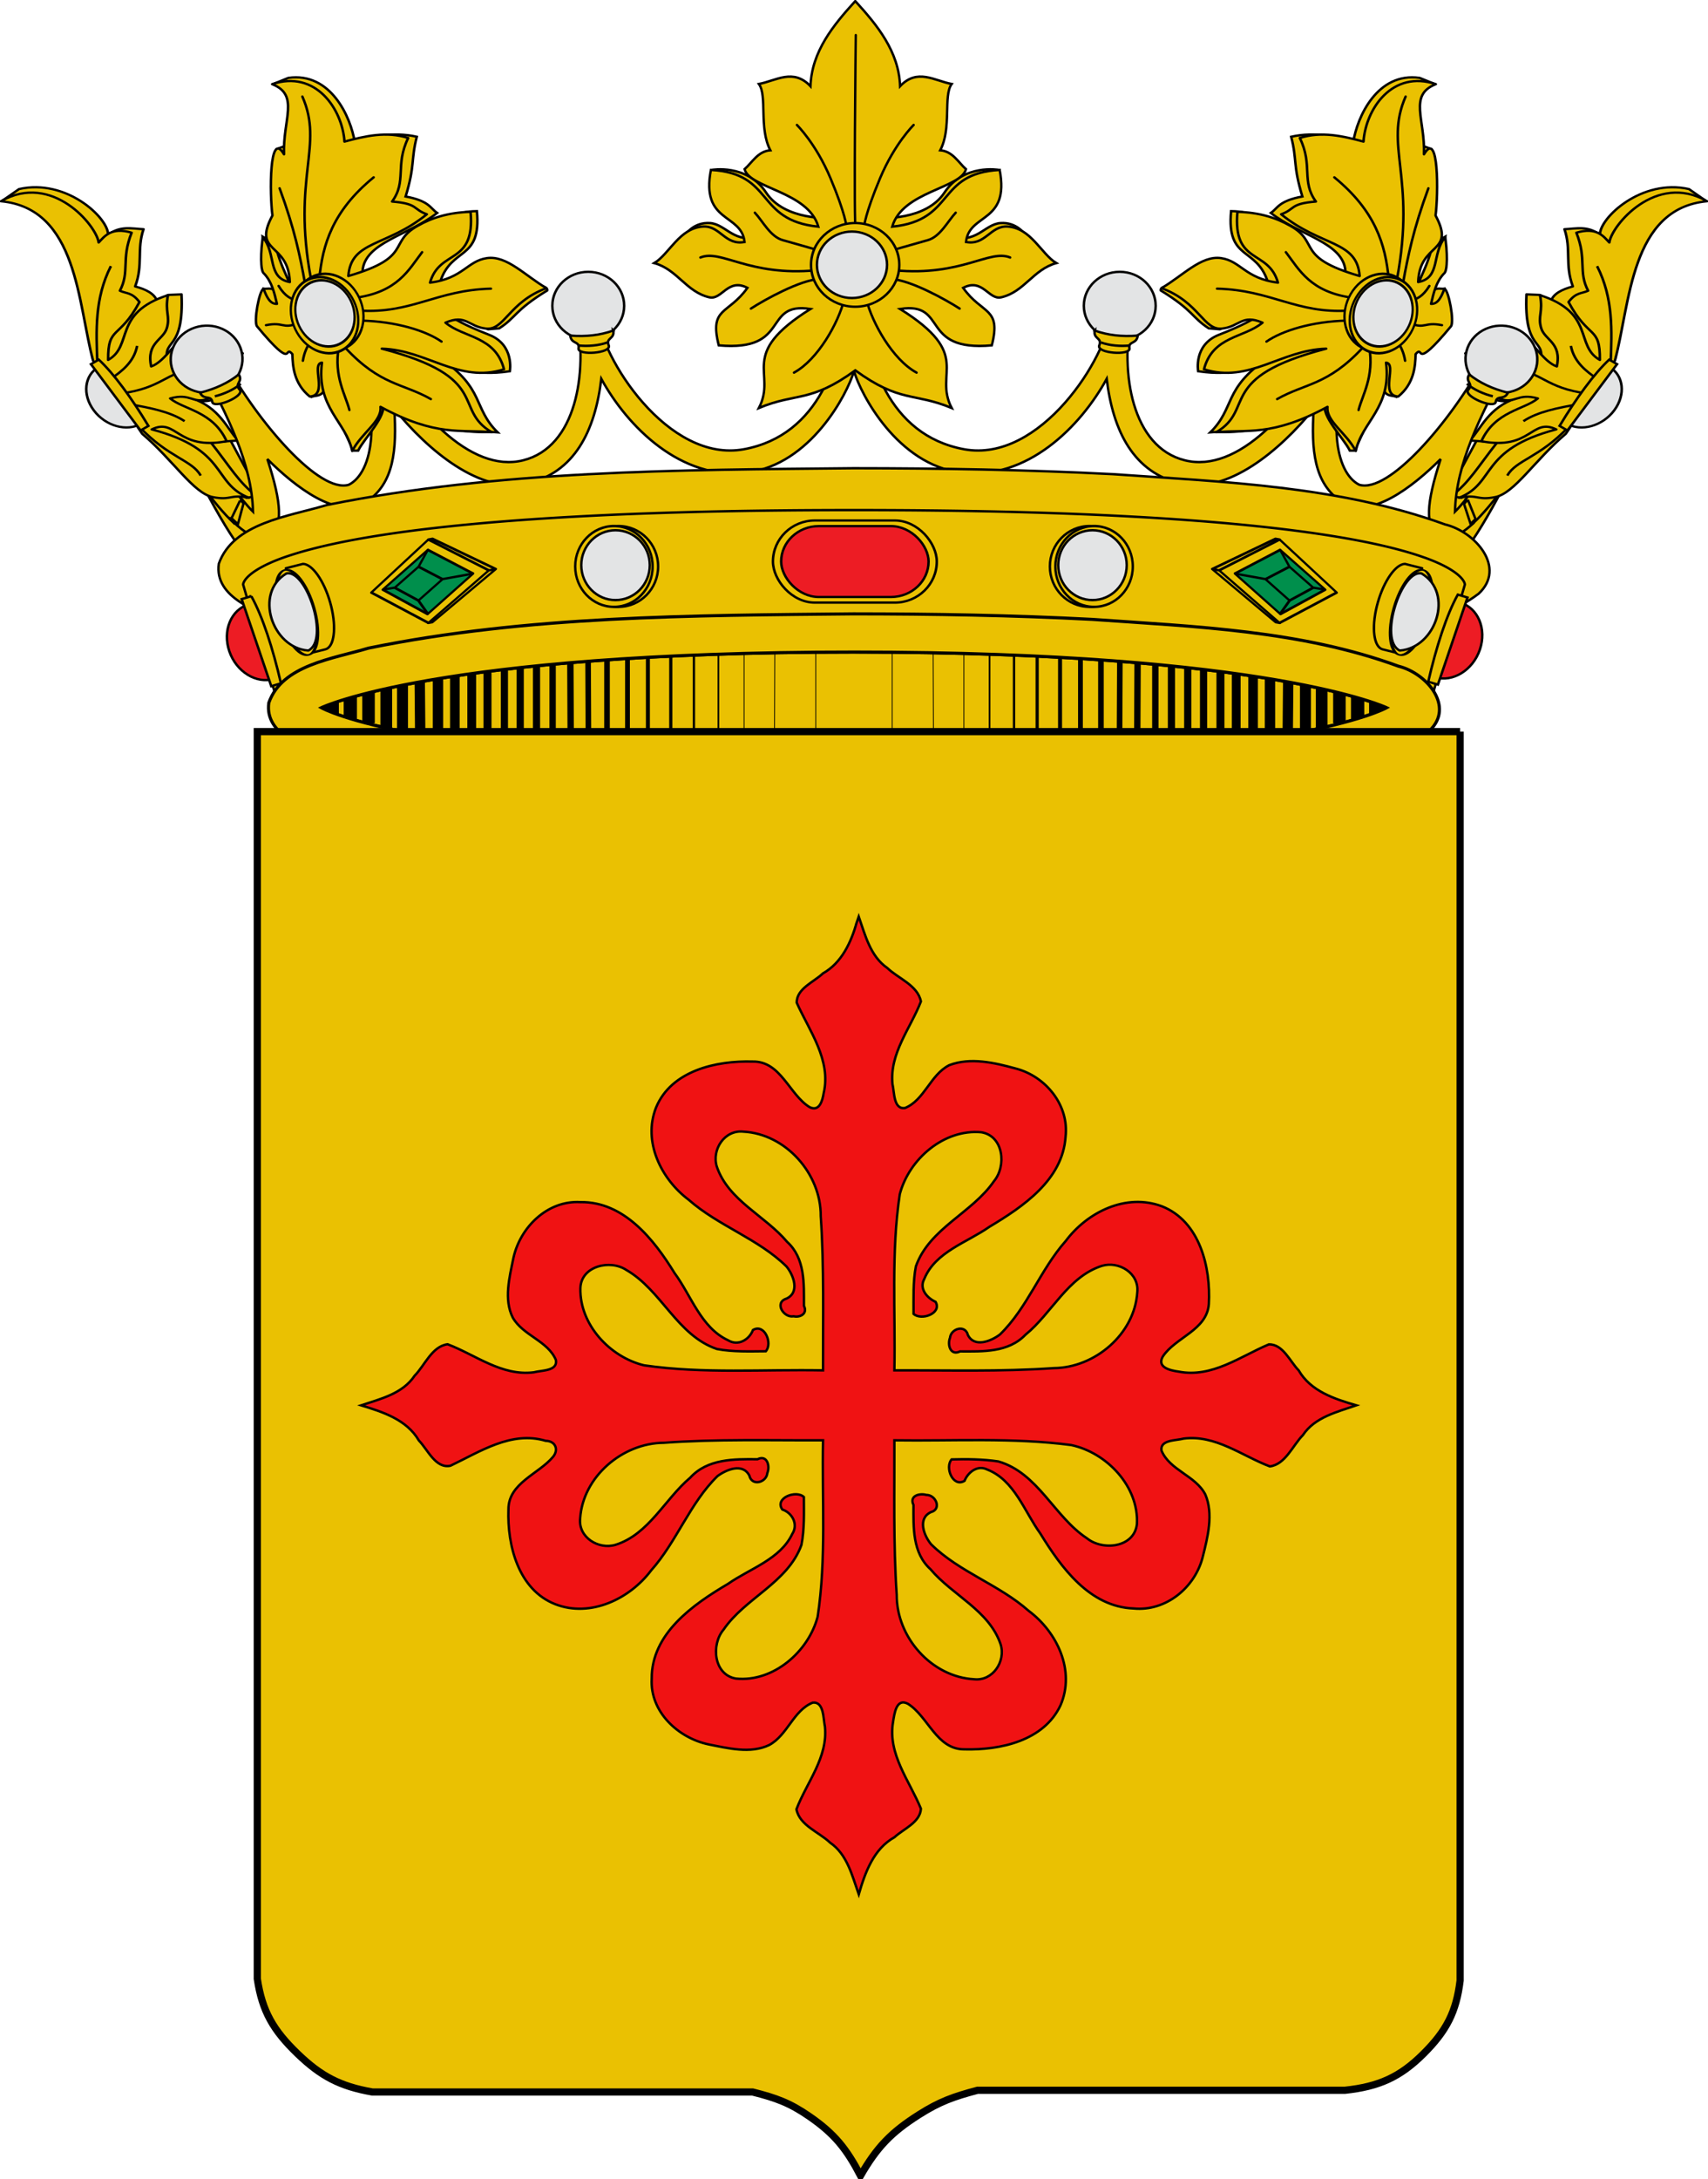 <svg xmlns="http://www.w3.org/2000/svg" width="709.999" height="905.491" version="1.0"><defs><linearGradient id="a"><stop style="stop-color:#5d070b;stop-opacity:1" offset="0"/><stop offset=".5" style="stop-color:#ed1c24;stop-opacity:1"/><stop style="stop-color:#5d070a;stop-opacity:1" offset="1"/></linearGradient></defs><g style="display:inline"><g style="display:inline"><g style="stroke:#000;stroke-width:2.033;stroke-opacity:1"><g style="stroke:#000;stroke-width:2.033;stroke-opacity:1"><path d="M2417.103 230.144c20.676 40.491 45.406 92.369 64.518 86.024 4.122-1.736 5.463-11.816-.705-44.423l-37.37-73.684c-5.172-8.376-19.862-2.033-20.802 6.699l-5.64 25.384z" style="fill:#eac102;fill-rule:evenodd;stroke:#000;stroke-width:2.033;stroke-linecap:butt;stroke-linejoin:miter;stroke-opacity:1" transform="matrix(.507 0 0 .477 -1144.342 86.166)"/><path style="fill:#eac102;fill-rule:evenodd;stroke:#000;stroke-width:2.033;stroke-linecap:butt;stroke-linejoin:miter;stroke-opacity:1" d="m2448.75 274.906 6.813-19.969c-13.815-17.774-35.164-50.18-58.032-90.468-4.728-8.337-20.926-3.418-17.062 5.844 30.869 58.46 52.805 89.216 68.281 104.593z" transform="matrix(.507 0 0 .477 -1144.342 86.166)"/></g><g style="stroke:#000;stroke-width:2.033;stroke-opacity:1"><path style="fill:#eac102;fill-rule:evenodd;stroke:#000;stroke-width:2.033;stroke-linecap:butt;stroke-linejoin:miter;stroke-opacity:1" d="M3496.761 230.144c-20.675 40.491-45.405 92.369-64.518 86.024-4.122-1.736-5.463-11.816.706-44.423l37.37-73.684c5.171-8.376 19.861-2.033 20.801 6.699l5.641 25.384z" transform="matrix(.507 0 0 .477 -1144.342 86.166)"/><path style="fill:#eac102;fill-rule:evenodd;stroke:#000;stroke-width:2.033;stroke-linecap:butt;stroke-linejoin:miter;stroke-opacity:1" d="m3458.094 255.188 6.812 19.968c15.488-15.3 37.482-46.1 68.5-104.844 3.864-9.26-12.335-14.18-17.062-5.843-22.975 40.476-44.443 73-58.25 90.719z" transform="matrix(.507 0 0 .477 -1144.342 86.166)"/></g></g><g style="stroke:#000;stroke-width:.798;stroke-opacity:1"><g style="stroke:#000;stroke-width:2.101;stroke-opacity:1"><path style="fill:#eac102;fill-rule:evenodd;stroke:#000;stroke-width:2.101;stroke-linecap:round;stroke-linejoin:round;stroke-miterlimit:4;stroke-opacity:1;stroke-dasharray:none" d="m2259.22-21.284 13.513-10.7c38.725-10.031 73.254 26.828 73.025 42.667 9.68-8.806 19.36-5.788 29.039-5.28-5.725 18.92-.138 33.015-6.864 53.325 8.969 2.784 15.989 6.738 17.95 13.727l8.976-5.808 11.088-.528c2.121 52.754-15.08 41.16-11.616 60.717l18.48-22.703 20.062 2.112c9.82 1.864 12.627 13.462 23.23 14.783-7.483 10.116-12.038 27.91-19.006 40.126-8.556 6.212-16.076 5.173-23.23 1.583 23.333 8.588 29.448 28.738 38.54 39.598-9.559.528-18.141 1.584-22.174 2.112 14.738 21.028 23.153 37.859 37.486 49.629l-8.448 1.584-43.821-21.647-36.958-38.014-45.405-70.22-1.584-110.872c-23.15-11.794-19.606-39.16-72.283-36.19z" transform="matrix(.507 0 0 .446 -1144.357 92.822)"/><path style="fill:#eac102;fill-rule:evenodd;stroke:#000;stroke-width:2.101;stroke-linecap:butt;stroke-linejoin:round;stroke-opacity:1" d="M2257.836-20.617c63.056 6.588 63.012 95.73 75.586 148.407l40.318 68.267c25.497 24.638 41.98 55.29 57.75 58.903 15.277 3.5 14.219-3.019 29.759.658-30.425-13.526-16.494-44.747-79.72-63.685 20.445-11.326 20.444 19.878 61.393 10.996-11.231-28.088-35.37-29.443-46.274-39.86 16.707-5.397 18.54 5.342 30.697.458 13.499-5.423 10.385-26.335 21.075-40.318-13.993-6.174-25.367-24.565-42.609-15.578-5.991 4.969-14.814 21.736-24.74 25.657-4.177-22.38 9.867-24.388 12.828-35.736 2.934-11.245-1.755-14.662.916-30.697-45.422 16.762-28.28 47.084-49.031 60.368-.213-32.214 8.898-18.514 25.665-53.954-6.33-9.421-10.793-7.643-16.036-10.538 8.33-18.001.796-28.962 9.622-54.063-16.68-5.572-22.356 3.466-27.032 9.163-1.695-15.592-38.161-65.956-80.167-38.448z" transform="matrix(.507 0 0 .446 -1144.357 92.822)"/><path style="fill:none;stroke:#000;stroke-width:2.101;stroke-linecap:butt;stroke-linejoin:miter;stroke-miterlimit:4;stroke-opacity:1;stroke-dasharray:none" d="M2348.03 39.813c-13.443 30.095-12.093 60.189-11.112 90.283m32.64-15.973c-2.704 15.12-12.25 23.4-22.223 31.251m69.448-9.028c-23.958 1.777-25.712 17.052-61.114 22.223m6.945 9.723c17.158 3.444 34.118 7.087 45.835 15.973m-36.807 5.556c23.369 28.197 42.978 30.734 50.002 45.14" transform="matrix(.507 0 0 .446 -1144.357 92.822)"/><g style="stroke:#000;stroke-width:1.892;stroke-opacity:1"><path style="fill:#e3e4e5;fill-opacity:1;fill-rule:nonzero;stroke:#000;stroke-width:1.892;stroke-linecap:butt;stroke-linejoin:miter;stroke-miterlimit:4;stroke-opacity:1;stroke-dasharray:none;stroke-dashoffset:0;marker:none;visibility:visible;display:inline;overflow:visible" d="M2069.063 730.688c.223.008.43.093.656.093 12.758 0 23.094-12.766 23.094-28.5s-10.336-28.5-23.094-28.5c-.226 0-.433.086-.656.094v56.812z" transform="matrix(-.47 .272 .31 .414 804.916 -689.46)"/><path style="fill:#eac102;fill-opacity:1;fill-rule:nonzero;stroke:#000;stroke-width:1.892;stroke-linecap:butt;stroke-linejoin:miter;stroke-miterlimit:4;stroke-opacity:1;stroke-dashoffset:0;marker:none;visibility:visible;display:inline;overflow:visible" d="M2066.286 668.732h6.95v66.529h-6.95c-2.458-25.69-2.862-50.125 0-66.53z" transform="matrix(-.47 .272 .31 .414 804.916 -689.46)"/></g></g><g style="stroke:#000;stroke-width:2.101;stroke-opacity:1"><path d="m2259.22-21.284 13.513-10.7c38.725-10.031 73.254 26.828 73.025 42.667 9.68-8.806 19.36-5.788 29.039-5.28-5.725 18.92-.138 33.015-6.864 53.325 8.969 2.784 15.989 6.738 17.95 13.727l8.976-5.808 11.088-.528c2.121 52.754-15.08 41.16-11.616 60.717l18.48-22.703 20.062 2.112c9.82 1.864 12.627 13.462 23.23 14.783-7.483 10.116-12.038 27.91-19.006 40.126-8.556 6.212-16.076 5.173-23.23 1.583 23.333 8.588 29.448 28.738 38.54 39.598-9.559.528-18.141 1.584-22.174 2.112 14.738 21.028 23.153 37.859 37.486 49.629l-8.448 1.584-43.821-21.647-36.958-38.014-45.405-70.22-1.584-110.872c-23.15-11.794-19.606-39.16-72.283-36.19z" style="fill:#eac102;fill-rule:evenodd;stroke:#000;stroke-width:2.101;stroke-linecap:round;stroke-linejoin:round;stroke-miterlimit:4;stroke-opacity:1;stroke-dasharray:none" transform="matrix(-.507 0 0 .446 1854.356 92.822)"/><path d="M2257.836-20.617c63.056 6.588 63.012 95.73 75.586 148.407l40.318 68.267c25.497 24.638 41.98 55.29 57.75 58.903 15.277 3.5 14.219-3.019 29.759.658-30.425-13.526-16.494-44.747-79.72-63.685 20.445-11.326 20.444 19.878 61.393 10.996-11.231-28.088-35.37-29.443-46.274-39.86 16.707-5.397 18.54 5.342 30.697.458 13.499-5.423 10.385-26.335 21.075-40.318-13.993-6.174-25.367-24.565-42.609-15.578-5.991 4.969-14.814 21.736-24.74 25.657-4.177-22.38 9.867-24.388 12.828-35.736 2.934-11.245-1.755-14.662.916-30.697-45.422 16.762-28.28 47.084-49.031 60.368-.213-32.214 8.898-18.514 25.665-53.954-6.33-9.421-10.793-7.643-16.036-10.538 8.33-18.001.796-28.962 9.622-54.063-16.68-5.572-22.356 3.466-27.032 9.163-1.695-15.592-38.161-65.956-80.167-38.448z" style="fill:#eac102;fill-rule:evenodd;stroke:#000;stroke-width:2.101;stroke-linecap:butt;stroke-linejoin:round;stroke-opacity:1" transform="matrix(-.507 0 0 .446 1854.356 92.822)"/><path d="M2348.03 39.813c-13.443 30.095-12.093 60.189-11.112 90.283m32.64-15.973c-2.704 15.12-12.25 23.4-22.223 31.251m69.448-9.028c-23.958 1.777-25.712 17.052-61.114 22.223m6.945 9.723c17.158 3.444 34.118 7.087 45.835 15.973m-36.807 5.556c23.369 28.197 42.978 30.734 50.002 45.14" style="fill:none;stroke:#000;stroke-width:2.101;stroke-linecap:butt;stroke-linejoin:miter;stroke-miterlimit:4;stroke-opacity:1;stroke-dasharray:none" transform="matrix(-.507 0 0 .446 1854.356 92.822)"/><g style="stroke:#000;stroke-width:1.892;stroke-opacity:1"><path d="M2069.063 730.688c.223.008.43.093.656.093 12.758 0 23.094-12.766 23.094-28.5s-10.336-28.5-23.094-28.5c-.226 0-.433.086-.656.094v56.812z" style="fill:#e3e4e5;fill-opacity:1;fill-rule:nonzero;stroke:#000;stroke-width:1.892;stroke-linecap:butt;stroke-linejoin:miter;stroke-miterlimit:4;stroke-opacity:1;stroke-dasharray:none;stroke-dashoffset:0;marker:none;visibility:visible;display:inline;overflow:visible" transform="matrix(.47 .272 -.31 .414 -94.917 -689.46)"/><path d="M2066.286 668.732h6.95v66.529h-6.95c-2.458-25.69-2.862-50.125 0-66.53z" style="fill:#eac102;fill-opacity:1;fill-rule:nonzero;stroke:#000;stroke-width:1.892;stroke-linecap:butt;stroke-linejoin:miter;stroke-miterlimit:4;stroke-opacity:1;stroke-dashoffset:0;marker:none;visibility:visible;display:inline;overflow:visible" transform="matrix(.47 .272 -.31 .414 -94.917 -689.46)"/></g></g></g><path style="fill:#eac102;fill-rule:evenodd;stroke:#000;stroke-width:.999;stroke-linecap:butt;stroke-linejoin:miter;stroke-opacity:1" d="M332.004 77.483c-1.767.022-3.553 1.125-3.612 3.232-1.628 20.86-10.245 53.375-42.229 59.263-31.723 5.84-59.694-38.556-60.879-56.21.018-2.635-2.135-3.658-4.31-3.544-2.465.129-4.967 1.714-4.357 4.05 4.731 24.104-.222 54.805-22.184 60.292-21.87 5.463-45.764-20.18-62.796-52.144-1.578-6.044-10.66-3.676-8.922.76 13.88 33.233 9.19 56.624-.808 61.556-12.142 3.665-37.469-25.592-51.688-51.384-2.418-3.49-11.322-1.678-9.206 2.8 10.348 19.814 20.625 39.624 21.106 59.77-1.187-1.169-2.724-2.912-4.405-4.945l-3.454 9.517c8.343 7.792 12.98 7.29 15.307 5.228 4.652-4.125 4.745-12.655-1.49-31.665 11.477 11.476 29.52 25.554 41.135 17.798 11.616-7.756 12.687-21.738 11.63-38.664 14.21 17.482 35.817 35.517 55.207 31.039 19.645-4.537 28.22-21.69 30.851-43.505 10.825 19.774 33.133 42.38 60.626 38.917 26.412-3.327 41.584-32.517 44.415-42.12 2.831 9.603 18.019 38.793 44.431 42.12 27.493 3.464 49.785-19.143 60.61-38.917 2.632 21.816 11.206 38.968 30.851 43.505 19.39 4.478 40.996-13.557 55.206-31.04-1.056 16.927.015 30.91 11.63 38.665 11.617 7.756 29.659-6.322 41.136-17.798-6.235 19.01-6.143 27.54-1.49 31.665 2.316 2.052 6.925 2.572 15.197-5.109l-3.455-9.517c-1.64 1.978-3.13 3.68-4.294 4.825.48-20.145 10.758-39.955 21.106-59.769 2.117-4.478-6.772-6.29-9.19-2.8-14.22 25.792-39.546 55.05-51.688 51.384-9.998-4.932-14.703-28.323-.825-61.556 1.738-4.436-7.343-6.804-8.92-.76-17.033 31.965-40.911 57.607-62.78 52.144-21.963-5.487-26.932-36.188-22.2-60.291 1.147-4.4-8.69-6.129-8.652-.506-1.185 17.653-29.171 62.05-60.895 56.21-31.984-5.89-40.585-38.404-42.213-59.264.015-2.193-1.734-3.253-3.502-3.232z" transform="translate(23.058 46.692)"/><g style="stroke:#000;stroke-width:2.033;stroke-opacity:1"><g style="stroke:#000;stroke-width:2.027;stroke-opacity:1"><path style="fill:#e3e4e5;fill-opacity:1;fill-rule:evenodd;stroke:#000;stroke-width:2.027;stroke-linecap:round;stroke-linejoin:round;stroke-miterlimit:4;stroke-opacity:1;stroke-dasharray:none;stroke-dashoffset:0;marker:none;visibility:visible;display:inline;overflow:visible" d="M3198.051 1390.38c0 16.272-13.19 29.463-29.463 29.463-16.272 0-29.462-13.19-29.462-29.462s13.19-29.463 29.462-29.463 29.463 13.19 29.463 29.463z" transform="matrix(.507 0 0 .479 -1141.003 -538.938)"/><path style="fill:#eac102;fill-rule:evenodd;stroke:#000;stroke-width:2.027;stroke-linecap:butt;stroke-linejoin:miter;stroke-miterlimit:4;stroke-opacity:1;stroke-dasharray:none" d="M3153.871 1446.208c10.772 4.059 21.975 5.422 35.221 4.384-.746 7.615-7.852 4.525-6.792 11.03 1.06 6.506-27.318 4.333-24.724-2.545 2.594-6.877-5.077-5.295-3.705-12.869z" transform="matrix(.507 0 0 .479 -1143.93 -555.383)"/></g><g style="stroke:#000;stroke-width:2.027;stroke-opacity:1"><path transform="matrix(-.507 0 0 .479 1851.002 -538.938)" d="M3198.051 1390.38c0 16.272-13.19 29.463-29.463 29.463-16.272 0-29.462-13.19-29.462-29.462s13.19-29.463 29.462-29.463 29.463 13.19 29.463 29.463z" style="fill:#e3e4e5;fill-opacity:1;fill-rule:evenodd;stroke:#000;stroke-width:2.027;stroke-linecap:round;stroke-linejoin:round;stroke-miterlimit:4;stroke-opacity:1;stroke-dasharray:none;stroke-dashoffset:0;marker:none;visibility:visible;display:inline;overflow:visible"/><path d="M3153.871 1446.208c10.772 4.059 21.975 5.422 35.221 4.384-.746 7.615-7.852 4.525-6.792 11.03 1.06 6.506-27.318 4.333-24.724-2.545 2.594-6.877-5.077-5.295-3.705-12.869z" style="fill:#eac102;fill-rule:evenodd;stroke:#000;stroke-width:2.027;stroke-linecap:butt;stroke-linejoin:miter;stroke-miterlimit:4;stroke-opacity:1;stroke-dasharray:none" transform="matrix(-.507 0 0 .479 1853.93 -555.383)"/></g></g><g style="stroke:#000;stroke-width:2.033;stroke-opacity:1"><g style="stroke:#000;stroke-width:2.042;stroke-opacity:1"><path style="fill:#e3e4e5;fill-opacity:1;fill-rule:evenodd;stroke:#000;stroke-width:2.042;stroke-linecap:round;stroke-linejoin:round;stroke-miterlimit:4;stroke-opacity:1;stroke-dasharray:none;stroke-dashoffset:0;marker:none;visibility:visible;display:inline;overflow:visible" d="M3198.051 1390.38c0 16.272-13.19 29.463-29.463 29.463-16.272 0-29.462-13.19-29.462-29.462s13.19-29.463 29.462-29.463 29.463 13.19 29.463 29.463z" transform="matrix(-.478 .16 .167 .446 1368.274 -977.821)"/><path style="fill:#eac102;fill-rule:evenodd;stroke:#000;stroke-width:2.042;stroke-linecap:butt;stroke-linejoin:miter;stroke-miterlimit:4;stroke-opacity:1;stroke-dasharray:none" d="M3153.871 1446.208c10.772 4.059 21.975 5.422 35.221 4.384-.746 7.615-7.852 4.525-6.792 11.03 1.06 6.506-27.318 4.333-24.724-2.545 2.594-6.877-5.077-5.295-3.705-12.869z" transform="matrix(-.478 .16 .167 .446 1365.296 -994.037)"/></g><g style="stroke:#000;stroke-width:2.042;stroke-opacity:1"><path transform="matrix(.478 .16 -.167 .446 -658.275 -977.821)" d="M3198.051 1390.38c0 16.272-13.19 29.463-29.463 29.463-16.272 0-29.462-13.19-29.462-29.462s13.19-29.463 29.462-29.463 29.463 13.19 29.463 29.463z" style="fill:#e3e4e5;fill-opacity:1;fill-rule:evenodd;stroke:#000;stroke-width:2.042;stroke-linecap:round;stroke-linejoin:round;stroke-miterlimit:4;stroke-opacity:1;stroke-dasharray:none;stroke-dashoffset:0;marker:none;visibility:visible;display:inline;overflow:visible"/><path d="M3153.871 1446.208c10.772 4.059 21.975 5.422 35.221 4.384-.746 7.615-7.852 4.525-6.792 11.03 1.06 6.506-27.318 4.333-24.724-2.545 2.594-6.877-5.077-5.295-3.705-12.869z" style="fill:#eac102;fill-rule:evenodd;stroke:#000;stroke-width:2.042;stroke-linecap:butt;stroke-linejoin:miter;stroke-miterlimit:4;stroke-opacity:1;stroke-dasharray:none" transform="matrix(.478 .16 -.167 .446 -655.297 -994.037)"/></g></g><g style="stroke:#000;stroke-width:1.953;stroke-opacity:1;display:inline"><path d="M2841.494 4.13s28.878-5.15 44.492 18.175c15.341 22.918 52.763 20.519 52.763 20.519l-15.829 51.59-102.009-38.693c-.71 0 6.26-9.734 19.346-8.793 13.088.94 20.5 17.833 40.452 9.966l-39.215-52.763zM3076.514 4.13s-28.88-5.15-44.492 18.175c-15.342 22.918-52.764 20.519-52.764 20.519l15.83 51.59 102.008-38.693c.71 0-6.259-9.734-19.346-8.793-13.087.94-20.5 17.833-40.452 9.966l39.216-52.763z" style="fill:#eac102;fill-rule:evenodd;stroke:#000;stroke-width:1.953;stroke-linecap:butt;stroke-linejoin:miter;stroke-opacity:1" transform="matrix(.508 0 0 .516 -1147.642 68.473)"/><path d="M2958.754-131.547c-17.55 18.957-35.44 40.264-36.406 68.266-14.07-14.666-28.149-4.41-42.219-1.782 7.069 9.515-.2 35.592 9.375 53.376-10.242.805-14.866 9.842-21.094 15.218 4.193 15.598 52.046 17.806 60.375 46.313-52.1-5.196-35.6-42.887-87.937-45.719-8.366 43.102 24.965 34.57 27.562 58.031-15.913 2.984-19.887-13.09-33.75-12.437-19.43.914-27.838 22.164-40.125 29.437 18.94 5.16 26.056 23.196 45.063 27.563 10.272 2.36 15.109-15.806 31.156-7.625-15.738 21.825-31.438 15.412-23.469 46.312 59.57 5.258 35.224-35.333 75.063-29.312-60.173 37.023-27.113 51.093-42.219 79.75 30.998-12.638 42.149-3.991 78.875-30.313 36.726 26.322 47.877 17.674 78.875 30.313-15.106-28.657 17.954-42.727-42.219-79.75 39.838-6.021 15.493 34.57 75.063 29.312 7.969-30.9-7.73-24.487-23.469-46.312 16.047-8.18 20.884 9.984 31.156 7.625 19.007-4.367 26.122-22.403 45.063-27.563-12.287-7.273-20.695-28.523-40.125-29.437-13.863-.653-17.837 15.421-33.75 12.437 2.597-23.462 35.928-14.93 27.562-58.031-52.337 2.832-35.836 40.523-87.937 45.719 8.329-28.507 56.182-30.715 60.375-46.313-6.228-5.376-10.852-14.413-21.094-15.219 9.576-17.783 2.306-43.86 9.375-53.374-14.07-2.629-28.148-12.885-42.219 1.78-.967-28-18.856-49.308-36.406-68.265l-.25-.25-.25.25z" style="fill:#eac102;fill-rule:evenodd;stroke:#000;stroke-width:1.953;stroke-linecap:butt;stroke-linejoin:miter;stroke-opacity:1" transform="matrix(.508 0 0 .516 -1147.642 68.473)"/><path d="M2959.407 53.36c-1.814-3.266 0-157.772 0-157.772m-9.51 213.064c-4.702 18.528-21.422 48.188-41.035 58.707m20.596-75.341c-15.562.789-44.36 16.442-55.877 23.786m53.156-30.846c-55.011 4.998-77.46-17.22-94.48-10.296m96.758-5.716s-13.507-3.94-29.346-8.27c-10.178-2.784-16.34-15.242-22.838-22.088m75.034 11.418s-.815-10.302-13.14-39.172c-11.945-27.98-27.474-42.901-27.474-42.901m56.86 140.72c4.702 18.527 21.421 48.187 41.035 58.706m-20.596-75.341c15.562.789 44.36 16.442 55.877 23.786m-53.156-30.846c55.011 4.998 77.46-17.22 94.48-10.296m-96.758-5.716s13.507-3.94 29.346-8.27c10.178-2.784 16.34-15.242 22.838-22.088m-75.034 11.418s.815-10.302 13.14-39.172c11.945-27.98 27.474-42.901 27.474-42.901" style="fill:none;stroke:#000;stroke-width:1.953;stroke-linecap:round;stroke-linejoin:miter;stroke-miterlimit:4;stroke-opacity:1;stroke-dasharray:none" transform="matrix(.508 0 0 .516 -1147.642 68.473)"/><g style="stroke:#000;stroke-width:1.953;stroke-opacity:1"><path transform="matrix(.666 0 0 .631 -1617.45 58.627)" d="M2989.922 81.517c0 15.218-12.336 27.554-27.554 27.554-15.218 0-27.554-12.336-27.554-27.554 0-15.218 12.336-27.554 27.554-27.554 15.218 0 27.554 12.336 27.554 27.554z" style="fill:#eac102;fill-opacity:1;fill-rule:evenodd;stroke:#000;stroke-width:1.542;stroke-linecap:round;stroke-linejoin:round;stroke-miterlimit:4;stroke-opacity:1;stroke-dasharray:none;stroke-dashoffset:0;marker:none;visibility:visible;display:inline;overflow:visible"/><path style="fill:#e3e4e5;fill-opacity:1;fill-rule:evenodd;stroke:#000;stroke-width:1.94;stroke-linecap:round;stroke-linejoin:round;stroke-miterlimit:4;stroke-opacity:1;stroke-dasharray:none;stroke-dashoffset:0;marker:none;visibility:visible;display:inline;overflow:visible" d="M2989.922 81.517c0 15.218-12.336 27.554-27.554 27.554-15.218 0-27.554-12.336-27.554-27.554 0-15.218 12.336-27.554 27.554-27.554 15.218 0 27.554 12.336 27.554 27.554z" transform="matrix(.529 0 0 .501 -1212.933 69.183)"/></g></g><path d="M331.716 147.858c-73.112.722-147.064.79-218.867 15.278-16.023 4.783-38.932 7.455-44.947 24.4-1.973 14.152 16.144 20.15 27.46 24.04 53.911 15.307 110.875 16.603 166.733 18.996 86.901 1.649 174.363 2.318 260.62-9.112 23.565-4.306 49.513-6.964 68.891-21.47 11.571-10.72-1.237-25.711-14.028-28.794-43.88-15.926-91.738-17.635-138.147-20.877-35.868-1.852-71.798-2.438-107.715-2.461z" style="fill:#eac102;fill-rule:evenodd;stroke:#000;stroke-width:.999;stroke-linecap:butt;stroke-linejoin:miter;stroke-opacity:1" transform="translate(23.058 46.692)"/><path d="M331.941 165.255c-39.85 0-73.457.735-101.781 2.01-5.665.256-11.134.54-16.385.835-62.986 3.54-96.758 9.799-114.858 15.515-1.508.477-2.939.937-4.237 1.404-6.472 2.33-10.453 4.56-12.874 6.373a18.62 18.62 0 0 0-1.251 1.024c-.379.337-.694.648-.969.948-1.618 1.77-1.574 2.845-1.574 2.845l13.762 47H572.109l13.762-47s.044-1.075-1.574-2.845c-.275-.3-.59-.61-.969-.948-2.214-1.982-6.356-4.6-14.125-7.397-.01-.004-.03.004-.04 0-16.881-6.07-50.82-13.084-119.055-16.919h-.04c-5.251-.295-10.68-.579-16.345-.834-28.325-1.277-61.93-2.01-101.782-2.01z" style="fill:#eac102;fill-opacity:1;fill-rule:evenodd;stroke:#000;stroke-width:.999;stroke-linecap:butt;stroke-linejoin:miter;stroke-opacity:1" transform="translate(23.058 46.692)"/><g style="stroke:#000;stroke-width:1.928;stroke-opacity:1"><path style="fill:#eac102;fill-opacity:1;fill-rule:evenodd;stroke:#000;stroke-width:1.387;stroke-linecap:round;stroke-linejoin:round;stroke-miterlimit:4;stroke-opacity:1;stroke-dasharray:none;stroke-dashoffset:0;marker:none;visibility:visible;display:inline;overflow:visible" d="M1796.348 707.07c0 12.74-10.327 23.066-23.066 23.066-12.739 0-23.066-10.326-23.066-23.065 0-12.74 10.327-23.066 23.066-23.066 12.739 0 23.066 10.327 23.066 23.066z" transform="matrix(.714 0 0 .728 -813.234 -279.38)"/><path transform="matrix(.698 0 0 .728 -782.952 -279.38)" d="M1796.348 707.07c0 12.74-10.327 23.066-23.066 23.066-12.739 0-23.066-10.326-23.066-23.065 0-12.74 10.327-23.066 23.066-23.066 12.739 0 23.066 10.327 23.066 23.066z" style="fill:#eac102;fill-opacity:1;fill-rule:evenodd;stroke:#000;stroke-width:1.403;stroke-linecap:round;stroke-linejoin:round;stroke-miterlimit:4;stroke-opacity:1;stroke-dasharray:none;stroke-dashoffset:0;marker:none;visibility:visible;display:inline;overflow:visible"/><path style="fill:#e3e4e5;fill-opacity:1;fill-rule:evenodd;stroke:#000;stroke-width:1.604;stroke-linecap:round;stroke-linejoin:round;stroke-miterlimit:4;stroke-opacity:1;stroke-dasharray:none;stroke-dashoffset:0;marker:none;visibility:visible;display:inline;overflow:visible" d="M1796.348 707.07c0 12.74-10.327 23.066-23.066 23.066-12.739 0-23.066-10.326-23.066-23.065 0-12.74 10.327-23.066 23.066-23.066 12.739 0 23.066 10.327 23.066 23.066z" transform="matrix(.617 0 0 .629 -639.979 -209.914)"/></g><g style="stroke:#000;stroke-width:1.928;stroke-opacity:1"><path transform="matrix(-.714 0 0 .728 1523.234 -279.38)" d="M1796.348 707.07c0 12.74-10.327 23.066-23.066 23.066-12.739 0-23.066-10.326-23.066-23.065 0-12.74 10.327-23.066 23.066-23.066 12.739 0 23.066 10.327 23.066 23.066z" style="fill:#eac102;fill-opacity:1;fill-rule:evenodd;stroke:#000;stroke-width:1.387;stroke-linecap:round;stroke-linejoin:round;stroke-miterlimit:4;stroke-opacity:1;stroke-dasharray:none;stroke-dashoffset:0;marker:none;visibility:visible;display:inline;overflow:visible"/><path style="fill:#eac102;fill-opacity:1;fill-rule:evenodd;stroke:#000;stroke-width:1.403;stroke-linecap:round;stroke-linejoin:round;stroke-miterlimit:4;stroke-opacity:1;stroke-dasharray:none;stroke-dashoffset:0;marker:none;visibility:visible;display:inline;overflow:visible" d="M1796.348 707.07c0 12.74-10.327 23.066-23.066 23.066-12.739 0-23.066-10.326-23.066-23.065 0-12.74 10.327-23.066 23.066-23.066 12.739 0 23.066 10.327 23.066 23.066z" transform="matrix(-.698 0 0 .728 1492.952 -279.38)"/><path transform="matrix(-.617 0 0 .629 1349.978 -209.914)" d="M1796.348 707.07c0 12.74-10.327 23.066-23.066 23.066-12.739 0-23.066-10.326-23.066-23.065 0-12.74 10.327-23.066 23.066-23.066 12.739 0 23.066 10.327 23.066 23.066z" style="fill:#e3e4e5;fill-opacity:1;fill-rule:evenodd;stroke:#000;stroke-width:1.604;stroke-linecap:round;stroke-linejoin:round;stroke-miterlimit:4;stroke-opacity:1;stroke-dasharray:none;stroke-dashoffset:0;marker:none;visibility:visible;display:inline;overflow:visible"/></g><g style="stroke:#000;stroke-width:1.946;stroke-opacity:1"><path d="m1880.996 701.453 50.396-34.397h3.228l-48.065 34.397h-5.56zM1880.996 701.453l50.396 34.398h3.228l-48.065-34.398h-5.56z" style="fill:none;stroke:#000;stroke-width:1.946;stroke-linecap:round;stroke-linejoin:round;stroke-opacity:1" transform="matrix(-.523 .094 0 .504 1189.868 -293.884)"/><path d="m1934.694 735.732 45.26-33.397-45.157-35.103" style="fill:none;stroke:#000;stroke-width:1.946;stroke-linecap:round;stroke-linejoin:round;stroke-miterlimit:4;stroke-opacity:1;stroke-dasharray:none;stroke-dashoffset:0;marker:none;visibility:visible;display:inline;overflow:visible" transform="matrix(-.523 .094 0 .504 1189.868 -293.884)"/><g style="stroke:#000;stroke-width:1.946;stroke-opacity:1"><path style="fill:#008f4c;fill-rule:evenodd;stroke:#000;stroke-width:1.946;stroke-linecap:round;stroke-linejoin:round;stroke-opacity:1" d="m1897.048 701.806 36.161 26.636 35.632-26.812-35.808-26.107-35.985 26.283z" transform="matrix(-.523 .094 0 .504 1188.822 -293.695)"/><path d="m1921.365 701.89 19.128 14.028 18.849-14.121-18.942-13.75-19.035 13.843zM1933.033 728.266l7.497-12.348M1968.312 701.63l-9.04.132M1921.39 701.806h-23.637M1940.485 688.18l-7.452-12.657" style="fill:none;stroke:#000;stroke-width:1.946;stroke-linecap:round;stroke-linejoin:round;stroke-miterlimit:4;stroke-opacity:1;stroke-dasharray:none" transform="matrix(-.523 .094 0 .504 1188.822 -293.695)"/></g></g><g style="stroke:#000;stroke-width:1.946;stroke-opacity:1"><path style="fill:none;stroke:#000;stroke-width:1.946;stroke-linecap:round;stroke-linejoin:round;stroke-opacity:1" d="m1880.996 701.453 50.396-34.397h3.228l-48.065 34.397h-5.56zM1880.996 701.453l50.396 34.398h3.228l-48.065-34.398h-5.56z" transform="matrix(.523 .094 0 .504 -479.868 -293.884)"/><path style="fill:none;stroke:#000;stroke-width:1.946;stroke-linecap:round;stroke-linejoin:round;stroke-miterlimit:4;stroke-opacity:1;stroke-dasharray:none;stroke-dashoffset:0;marker:none;visibility:visible;display:inline;overflow:visible" d="m1934.694 735.732 45.26-33.397-45.157-35.103" transform="matrix(.523 .094 0 .504 -479.868 -293.884)"/><g style="stroke:#000;stroke-width:1.946;stroke-opacity:1"><path d="m1897.048 701.806 36.161 26.636 35.632-26.812-35.808-26.107-35.985 26.283z" style="fill:#008f4c;fill-rule:evenodd;stroke:#000;stroke-width:1.946;stroke-linecap:round;stroke-linejoin:round;stroke-opacity:1" transform="matrix(.523 .094 0 .504 -478.821 -293.695)"/><path style="fill:none;stroke:#000;stroke-width:1.946;stroke-linecap:round;stroke-linejoin:round;stroke-miterlimit:4;stroke-opacity:1;stroke-dasharray:none" d="m1921.365 701.89 19.128 14.028 18.849-14.121-18.942-13.75-19.035 13.843zM1933.033 728.266l7.497-12.348M1968.312 701.63l-9.04.132M1921.39 701.806h-23.637M1940.485 688.18l-7.452-12.657" transform="matrix(.523 .094 0 .504 -478.821 -293.695)"/></g></g><g transform="matrix(.535 0 0 .503 -498.189 -120.325)" style="stroke:#000;stroke-width:1.928;stroke-opacity:1"><rect style="fill:#eac102;fill-opacity:1;fill-rule:nonzero;stroke:#000;stroke-width:1.928;stroke-linecap:butt;stroke-linejoin:miter;stroke-miterlimit:4;stroke-opacity:1;stroke-dasharray:none;stroke-dashoffset:0;marker:none;visibility:visible;display:inline;overflow:visible" width="127.299" height="67.836" x="1531.773" y="669.169" ry="33.918" rx="32.551"/><rect rx="29.29" ry="29.29" y="673.797" x="1538.15" height="58.579" width="114.544" style="fill:#ed1c24;fill-opacity:1;fill-rule:nonzero;stroke:#000;stroke-width:1.928;stroke-linecap:butt;stroke-linejoin:miter;stroke-miterlimit:4;stroke-opacity:1;stroke-dasharray:none;stroke-dashoffset:0;marker:none;visibility:visible;display:inline;overflow:visible"/></g><path style="fill:#eac102;fill-opacity:1;fill-rule:evenodd;stroke:#000;stroke-width:.999;stroke-linecap:butt;stroke-linejoin:miter;stroke-opacity:1" d="m76.684 161.37-3.486 7.245a56.474 56.474 0 0 0 2.652 2.472l2.308-8.597c-.384-.51-.966-1.201-1.474-1.12zm510.584-.022c-.63.01-.663.029-1.741 1.353l2.699 8.237a34.51 34.51 0 0 0 2.088-1.96l-3.046-7.63z" transform="translate(23.058 46.692)"/><g style="stroke:#000;stroke-width:.798;stroke-opacity:1"><g style="stroke:#000;stroke-width:2.033;stroke-opacity:1"><path style="fill:#eac102;fill-rule:evenodd;stroke:#000;stroke-width:2.033;stroke-linecap:butt;stroke-linejoin:miter;stroke-opacity:1" d="m2485.233-95.278 11.52-4.942c34.563-5.265 51.21 33.927 54.428 56.04 13.283-4.463 30.967-9.576 50.873-4.77-4.993 21.105-1.248 24.198-9.142 52.065 19.665 3.835 20.27 10.421 25.834 14.308-24 19.994-59.525 25.641-61.206 50.872l38.552-6.756c18.415-15.235 18.265-45.167 55.244-45.706 3.84 43.714-20.93 30.607-30.205 62.001 29.278 2.385 90.045-2.076 87.835 7.154-27.16 17.734-25.226 23.34-39.347 32.988l-9.141.795c-9.232-4.17-14.687-18.918-28.616-9.936 0 0 7.697 5.73 29.41 14.705 21.037 8.696 17.09 31.795 17.09 31.795-30.985 4.79-43.31-3.592-56.834-11.128 36.392 26.298 26.453 43.16 46.899 64.386l-5.167-.398c-41.173 2.097-62.115-15.727-89.027-25.039 3.505 11.09-14.967 30.073-20.27 41.334h-3.974l-23.052-54.052c-2.888 7.312-7.28 5.602-11.128 7.154l-24.642-66.373c-16.182-5.513-13.597-17.282-14.705-27.82 3.78.466 3.842-1.299 12.32 1.986l-11.128-27.82-1.987-19.475c4.462 3.016 12.749.93 11.526 11.526 3.02 12.11 7.547 21.206 11.526 31.398l13.115-43.719-24.641-75.514 13.91-5.564c-5.251-17.168 21.44-36.617-15.87-51.495z" transform="matrix(.507 0 0 .477 -1145.988 80.165)"/><path style="fill:#eac102;fill-rule:evenodd;stroke:#000;stroke-width:2.033;stroke-linecap:round;stroke-linejoin:round;stroke-opacity:1" d="M2483.464-94.74c35.63-12.751 57.505 21.597 59.308 50.034 17.087-4.869 34.218-9.218 52.216-3.165-10.992 24.11-.948 37.544-13.186 55.381 21.613 1.835 16.767 6.632 28.482 11.076-33.123 28.566-62.148 22.564-64.347 53.799 53.509-16.48 32.025-29.108 56.963-43.777 11.482-6.978 25.28-11.64 43.25-12.131 3.893 46.68-25.426 32.156-33.229 61.71 26.957-3.66 30.53-19.008 46.752-21.425 16.223-2.417 31.334 15.412 48.714 26.172-31.156 12.186-34.468 37.355-49.906 35.169-14.215-1.735-15.949-12.717-32.902-5.105 15.024 13.4 40.8 11.435 47.997 40.612-37.247 12.563-63.258-16.926-100.213-17.933 90.783 25.053 57.734 52.674 90.192 72.787-24.847-2.768-45.19 4.394-91.247-22.153 1.294 12.655-15.446 22.542-23.207 38.503-4.803-25.18-29.578-37.667-24.79-77.006-9.42 1.128 5.443 28.681-10.02 29.537-13.066-11.267-14.008-26.456-14.241-36.92-7.56-9.143 2.847 16.595-29.01-24.263-2.817-4.24 1.736-30.704 5.275-32.7 2.6 6.578 5.058 13.442 11.076 13.185-2.102-9.734-4.318-19.391-10.549-26.372-3.305-2.083-2.755-20.071-1.055-31.646 11.325 13.9 3.374 35.375 22.153 39.03-1.119-35.233-31.164-24.405-14.241-58.018-2.285-18.108-2.798-75.551 9.494-53.27-1.063-30.3 12.947-51.708-9.729-61.11z" transform="matrix(.507 0 0 .477 -1145.988 80.165)"/><path style="fill:none;stroke:#000;stroke-width:2.033;stroke-linecap:round;stroke-linejoin:round;stroke-miterlimit:4;stroke-opacity:1;stroke-dasharray:none" d="M2515.242 74.655c-15.628-89.021 10.802-115.664-7.005-158.61m58.444 70.377c-33.827 29.411-41.893 58.822-44.513 88.233m32.59 27.82c43.182 2.934 63.327-17.898 108.104-19.077m-111.283 7.95c34.863-4.958 43.855-24.441 54.847-39.745m-50.078 59.616c28.658.681 53.223 8.826 65.975 18.283m-78.693 5.564c28.69 32.747 46.906 30.587 69.95 44.513m-75.515-45.308c-4.251 25.578 5.818 42.191 8.744 54.847m-31.795-59.616c-3.143 4.54-5.335 10.032-6.36 16.692m-3.974-32.59c-13.095 5.147-11.494-1.485-26.23 1.59m26.23-21.462c-5.299-.841-10.598-3.465-15.897-12.718m21.462-3.18c-3.918-22.834-8.42-46.546-20.667-81.873" transform="matrix(.507 0 0 .477 -1145.988 80.165)"/><g style="stroke:#000;stroke-width:2.137;stroke-opacity:1"><path style="fill:#eac102;fill-opacity:1;fill-rule:evenodd;stroke:#000;stroke-width:1.538;stroke-linecap:round;stroke-linejoin:round;stroke-miterlimit:4;stroke-opacity:1;stroke-dasharray:none;stroke-dashoffset:0;marker:none;visibility:visible;display:inline;overflow:visible" d="M1796.348 707.07c0 12.74-10.327 23.066-23.066 23.066-12.739 0-23.066-10.326-23.066-23.065 0-12.74 10.327-23.066 23.066-23.066 12.739 0 23.066 10.327 23.066 23.066z" transform="matrix(-.506 .323 .353 .609 784.566 -873.712)"/><path transform="matrix(-.495 .316 .353 .609 763.088 -860.013)" d="M1796.348 707.07c0 12.74-10.327 23.066-23.066 23.066-12.739 0-23.066-10.326-23.066-23.065 0-12.74 10.327-23.066 23.066-23.066 12.739 0 23.066 10.327 23.066 23.066z" style="fill:#eac102;fill-opacity:1;fill-rule:evenodd;stroke:#000;stroke-width:1.555;stroke-linecap:round;stroke-linejoin:round;stroke-miterlimit:4;stroke-opacity:1;stroke-dasharray:none;stroke-dashoffset:0;marker:none;visibility:visible;display:inline;overflow:visible"/><path style="fill:#e3e4e5;fill-opacity:1;fill-rule:evenodd;stroke:#000;stroke-width:1.778;stroke-linecap:round;stroke-linejoin:round;stroke-miterlimit:4;stroke-opacity:1;stroke-dasharray:none;stroke-dashoffset:0;marker:none;visibility:visible;display:inline;overflow:visible" d="M1796.348 707.07c0 12.74-10.327 23.066-23.066 23.066-12.739 0-23.066-10.326-23.066-23.065 0-12.74 10.327-23.066 23.066-23.066 12.739 0 23.066 10.327 23.066 23.066z" transform="matrix(-.438 .279 .306 .527 695.417 -737.16)"/></g></g><g style="stroke:#000;stroke-width:2.033;stroke-opacity:1"><path d="m2485.233-95.278 11.52-4.942c34.563-5.265 51.21 33.927 54.428 56.04 13.283-4.463 30.967-9.576 50.873-4.77-4.993 21.105-1.248 24.198-9.142 52.065 19.665 3.835 20.27 10.421 25.834 14.308-24 19.994-59.525 25.641-61.206 50.872l38.552-6.756c18.415-15.235 18.265-45.167 55.244-45.706 3.84 43.714-20.93 30.607-30.205 62.001 29.278 2.385 90.045-2.076 87.835 7.154-27.16 17.734-25.226 23.34-39.347 32.988l-9.141.795c-9.232-4.17-14.687-18.918-28.616-9.936 0 0 7.697 5.73 29.41 14.705 21.037 8.696 17.09 31.795 17.09 31.795-30.985 4.79-43.31-3.592-56.834-11.128 36.392 26.298 26.453 43.16 46.899 64.386l-5.167-.398c-41.173 2.097-62.115-15.727-89.027-25.039 3.505 11.09-14.967 30.073-20.27 41.334h-3.974l-23.052-54.052c-2.888 7.312-7.28 5.602-11.128 7.154l-24.642-66.373c-16.182-5.513-13.597-17.282-14.705-27.82 3.78.466 3.842-1.299 12.32 1.986l-11.128-27.82-1.987-19.475c4.462 3.016 12.749.93 11.526 11.526 3.02 12.11 7.547 21.206 11.526 31.398l13.115-43.719-24.641-75.514 13.91-5.564c-5.251-17.168 21.44-36.617-15.87-51.495z" style="fill:#eac102;fill-rule:evenodd;stroke:#000;stroke-width:2.033;stroke-linecap:butt;stroke-linejoin:miter;stroke-opacity:1" transform="matrix(-.507 0 0 .477 1855.981 80.165)"/><path d="M2483.464-94.74c35.63-12.751 57.505 21.597 59.308 50.034 17.087-4.869 34.218-9.218 52.216-3.165-10.992 24.11-.948 37.544-13.186 55.381 21.613 1.835 16.767 6.632 28.482 11.076-33.123 28.566-62.148 22.564-64.347 53.799 53.509-16.48 32.025-29.108 56.963-43.777 11.482-6.978 25.28-11.64 43.25-12.131 3.893 46.68-25.426 32.156-33.229 61.71 26.957-3.66 30.53-19.008 46.752-21.425 16.223-2.417 31.334 15.412 48.714 26.172-31.156 12.186-34.468 37.355-49.906 35.169-14.215-1.735-15.949-12.717-32.902-5.105 15.024 13.4 40.8 11.435 47.997 40.612-37.247 12.563-63.258-16.926-100.213-17.933 90.783 25.053 57.734 52.674 90.192 72.787-24.847-2.768-45.19 4.394-91.247-22.153 1.294 12.655-15.446 22.542-23.207 38.503-4.803-25.18-29.578-37.667-24.79-77.006-9.42 1.128 5.443 28.681-10.02 29.537-13.066-11.267-14.008-26.456-14.241-36.92-7.56-9.143 2.847 16.595-29.01-24.263-2.817-4.24 1.736-30.704 5.275-32.7 2.6 6.578 5.058 13.442 11.076 13.185-2.102-9.734-4.318-19.391-10.549-26.372-3.305-2.083-2.755-20.071-1.055-31.646 11.325 13.9 3.374 35.375 22.153 39.03-1.119-35.233-31.164-24.405-14.241-58.018-2.285-18.108-2.798-75.551 9.494-53.27-1.063-30.3 12.947-51.708-9.729-61.11z" style="fill:#eac102;fill-rule:evenodd;stroke:#000;stroke-width:2.033;stroke-linecap:round;stroke-linejoin:round;stroke-opacity:1" transform="matrix(-.507 0 0 .477 1855.981 80.165)"/><path d="M2515.242 74.655c-15.628-89.021 10.802-115.664-7.005-158.61m58.444 70.377c-33.827 29.411-41.893 58.822-44.513 88.233m32.59 27.82c43.182 2.934 63.327-17.898 108.104-19.077m-111.283 7.95c34.863-4.958 43.855-24.441 54.847-39.745m-50.078 59.616c28.658.681 53.223 8.826 65.975 18.283m-78.693 5.564c28.69 32.747 46.906 30.587 69.95 44.513m-75.515-45.308c-4.251 25.578 5.818 42.191 8.744 54.847m-31.795-59.616c-3.143 4.54-5.335 10.032-6.36 16.692m-3.974-32.59c-13.095 5.147-11.494-1.485-26.23 1.59m26.23-21.462c-5.299-.841-10.598-3.465-15.897-12.718m21.462-3.18c-3.918-22.834-8.42-46.546-20.667-81.873" style="fill:none;stroke:#000;stroke-width:2.033;stroke-linecap:round;stroke-linejoin:round;stroke-miterlimit:4;stroke-opacity:1;stroke-dasharray:none" transform="matrix(-.507 0 0 .477 1855.981 80.165)"/><g style="stroke:#000;stroke-width:2.137;stroke-opacity:1"><path transform="matrix(.506 .323 -.353 .609 -74.573 -873.712)" d="M1796.348 707.07c0 12.74-10.327 23.066-23.066 23.066-12.739 0-23.066-10.326-23.066-23.065 0-12.74 10.327-23.066 23.066-23.066 12.739 0 23.066 10.327 23.066 23.066z" style="fill:#eac102;fill-opacity:1;fill-rule:evenodd;stroke:#000;stroke-width:1.538;stroke-linecap:round;stroke-linejoin:round;stroke-miterlimit:4;stroke-opacity:1;stroke-dasharray:none;stroke-dashoffset:0;marker:none;visibility:visible;display:inline;overflow:visible"/><path style="fill:#eac102;fill-opacity:1;fill-rule:evenodd;stroke:#000;stroke-width:1.555;stroke-linecap:round;stroke-linejoin:round;stroke-miterlimit:4;stroke-opacity:1;stroke-dasharray:none;stroke-dashoffset:0;marker:none;visibility:visible;display:inline;overflow:visible" d="M1796.348 707.07c0 12.74-10.327 23.066-23.066 23.066-12.739 0-23.066-10.326-23.066-23.065 0-12.74 10.327-23.066 23.066-23.066 12.739 0 23.066 10.327 23.066 23.066z" transform="matrix(.495 .316 -.353 .609 -53.095 -860.013)"/><path transform="matrix(.438 .279 -.306 .527 14.576 -737.16)" d="M1796.348 707.07c0 12.74-10.327 23.066-23.066 23.066-12.739 0-23.066-10.326-23.066-23.065 0-12.74 10.327-23.066 23.066-23.066 12.739 0 23.066 10.327 23.066 23.066z" style="fill:#e3e4e5;fill-opacity:1;fill-rule:evenodd;stroke:#000;stroke-width:1.778;stroke-linecap:round;stroke-linejoin:round;stroke-miterlimit:4;stroke-opacity:1;stroke-dasharray:none;stroke-dashoffset:0;marker:none;visibility:visible;display:inline;overflow:visible"/></g></g></g><path style="fill:none;stroke:#000;stroke-width:.999;stroke-linecap:butt;stroke-linejoin:miter;stroke-miterlimit:4;stroke-opacity:1;stroke-dasharray:none" d="M217.393 96.85c3.839.414 8.388.065 12.04-1.25M446.647 96.85c-3.839.414-8.388.065-12.04-1.25M597.498 117.965c-3.745-.891-7.868-2.733-10.787-5.179M66.251 117.965c3.746-.891 7.869-2.733 10.788-5.179" transform="translate(23.058 46.692)"/><g style="stroke:#000;stroke-width:.798;stroke-opacity:1"><g style="stroke:#000;stroke-width:.798;stroke-opacity:1"><g style="stroke:#000;stroke-width:1.696;stroke-opacity:1"><path d="M2069.063 730.688c.223.008.43.093.656.093 12.758 0 23.094-12.766 23.094-28.5s-10.336-28.5-23.094-28.5c-.226 0-.433.086-.656.094v56.812z" style="fill:#ed1c24;fill-opacity:1;fill-rule:nonzero;stroke:#000;stroke-width:1.696;stroke-linecap:butt;stroke-linejoin:miter;stroke-miterlimit:4;stroke-opacity:1;stroke-dasharray:none;stroke-dashoffset:0;marker:none;visibility:visible;display:inline;overflow:visible" transform="matrix(-.579 .174 .185 .544 1177.142 -475.595)"/><path d="M2066.286 668.732h6.95v66.529h-6.95c-2.458-25.69-2.862-50.125 0-66.53z" style="fill:#eac102;fill-opacity:1;fill-rule:nonzero;stroke:#000;stroke-width:1.696;stroke-linecap:butt;stroke-linejoin:miter;stroke-miterlimit:4;stroke-opacity:1;stroke-dashoffset:0;marker:none;visibility:visible;display:inline;overflow:visible" transform="matrix(-.579 .174 .185 .544 1177.142 -475.595)"/></g><g style="stroke:#000;stroke-width:1.696;stroke-opacity:1"><path d="M2030.156 670.594c-6.01 1.755-10.687 15.383-10.687 31.906 0 16.522 4.678 30.119 10.687 31.875l.25.063c.352.083.703.125 1.063.125l10.843-.024v-18.352c.739-4.16 1.157-8.779 1.157-13.687 0-4.908-.418-9.558-1.157-13.719v-18.178l-12.156-.01z" style="fill:#eac102;fill-opacity:1;fill-rule:evenodd;stroke:#000;stroke-width:1.696;stroke-linecap:round;stroke-linejoin:round;stroke-miterlimit:4;stroke-opacity:1;stroke-dasharray:none;stroke-dashoffset:0;marker:none;visibility:visible;display:inline;overflow:visible" transform="matrix(-.587 .148 .157 .552 1212.386 -436.328)"/><path transform="matrix(-1.162 .293 .156 .549 2386.924 -729.58)" d="M2048.379 702.486c0 17.722-2.718 32.089-6.07 32.089-3.351 0-6.068-14.367-6.068-32.089 0-17.722 2.717-32.088 6.069-32.088 3.351 0 6.069 14.366 6.069 32.088z" style="fill:#eac102;fill-opacity:1;fill-rule:evenodd;stroke:#000;stroke-width:1.209;stroke-linecap:round;stroke-linejoin:round;stroke-miterlimit:4;stroke-opacity:1;stroke-dasharray:none;stroke-dashoffset:0;marker:none;visibility:visible;display:inline;overflow:visible"/><path d="M2042.955 674.4c25.153 7.781 23.558 49.664 0 57.98-16.346-3.472-14.067-57.719 0-57.98z" style="fill:#e3e4e5;fill-opacity:1;fill-rule:evenodd;stroke:#000;stroke-width:1.696;stroke-linecap:round;stroke-linejoin:round;stroke-miterlimit:4;stroke-opacity:1;stroke-dashoffset:0;marker:none;visibility:visible;display:inline;overflow:visible" transform="matrix(-.587 .148 .157 .552 1212.386 -436.328)"/></g></g><g style="stroke:#000;stroke-width:.798;stroke-opacity:1"><g style="stroke:#000;stroke-width:1.696;stroke-opacity:1"><path style="fill:#ed1c24;fill-opacity:1;fill-rule:nonzero;stroke:#000;stroke-width:1.696;stroke-linecap:butt;stroke-linejoin:miter;stroke-miterlimit:4;stroke-opacity:1;stroke-dasharray:none;stroke-dashoffset:0;marker:none;visibility:visible;display:inline;overflow:visible" d="M2069.063 730.688c.223.008.43.093.656.093 12.758 0 23.094-12.766 23.094-28.5s-10.336-28.5-23.094-28.5c-.226 0-.433.086-.656.094v56.812z" transform="scale(.608 .571) rotate(17.695 2289.726 -2884.976)"/><path style="fill:#eac102;fill-opacity:1;fill-rule:nonzero;stroke:#000;stroke-width:1.696;stroke-linecap:butt;stroke-linejoin:miter;stroke-miterlimit:4;stroke-opacity:1;stroke-dashoffset:0;marker:none;visibility:visible;display:inline;overflow:visible" d="M2066.286 668.732h6.95v66.529h-6.95c-2.458-25.69-2.862-50.125 0-66.53z" transform="scale(.608 .571) rotate(17.695 2289.726 -2884.976)"/></g><g style="stroke:#000;stroke-width:1.696;stroke-opacity:1"><path style="fill:#eac102;fill-opacity:1;fill-rule:evenodd;stroke:#000;stroke-width:1.696;stroke-linecap:round;stroke-linejoin:round;stroke-miterlimit:4;stroke-opacity:1;stroke-dasharray:none;stroke-dashoffset:0;marker:none;visibility:visible;display:inline;overflow:visible" d="M2030.156 670.594c-6.01 1.755-10.687 15.383-10.687 31.906 0 16.522 4.678 30.119 10.687 31.875l.25.063c.352.083.703.125 1.063.125l10.843-.024v-18.352c.739-4.16 1.157-8.779 1.157-13.687 0-4.908-.418-9.558-1.157-13.719v-18.178l-12.156-.01z" transform="matrix(.587 .148 -.157 .552 -502.388 -436.328)"/><path style="fill:#eac102;fill-opacity:1;fill-rule:evenodd;stroke:#000;stroke-width:1.209;stroke-linecap:round;stroke-linejoin:round;stroke-miterlimit:4;stroke-opacity:1;stroke-dasharray:none;stroke-dashoffset:0;marker:none;visibility:visible;display:inline;overflow:visible" d="M2048.379 702.486c0 17.722-2.718 32.089-6.07 32.089-3.351 0-6.068-14.367-6.068-32.089 0-17.722 2.717-32.088 6.069-32.088 3.351 0 6.069 14.366 6.069 32.088z" transform="matrix(1.162 .293 -.156 .549 -1676.927 -729.58)"/><path style="fill:#e3e4e5;fill-opacity:1;fill-rule:evenodd;stroke:#000;stroke-width:1.696;stroke-linecap:round;stroke-linejoin:round;stroke-miterlimit:4;stroke-opacity:1;stroke-dashoffset:0;marker:none;visibility:visible;display:inline;overflow:visible" d="M2042.955 674.4c25.153 7.781 23.558 49.664 0 57.98-16.346-3.472-14.067-57.719 0-57.98z" transform="matrix(.587 .148 -.157 .552 -502.388 -436.328)"/></g></g></g><path d="M-518.584 630.117s37.062-17.868 171.525-17.868c134.018 0 171.525 17.868 171.525 17.868s-31.348 17.868-171.525 17.868c-140.623 0-171.525-17.868-171.525-17.868z" style="fill:#eac102;fill-rule:evenodd;stroke:#000;stroke-width:1px;stroke-linecap:butt;stroke-linejoin:miter;stroke-opacity:1;display:inline" transform="matrix(1.291 0 0 1.294 803.041 -521.317)"/><path d="M-390.717 650.838v-41.34" style="font-size:12px;fill:none;stroke:#000;stroke-width:.52;display:inline" transform="matrix(1.291 0 0 1.294 803.041 -521.317)"/><path d="M-398.598 650.838v-41.34" style="font-size:12px;fill:none;stroke:#000;stroke-width:.766;display:inline" transform="matrix(1.291 0 0 1.294 803.041 -521.317)"/><path d="M-406.039 650.838v-41.34" style="font-size:12px;fill:none;stroke:#000;stroke-width:1.026;display:inline" transform="matrix(1.291 0 0 1.294 803.041 -521.317)"/><path d="M-413.415 650.838v-41.34" style="font-size:12px;fill:none;stroke:#000;stroke-width:1.286;display:inline" transform="matrix(1.291 0 0 1.294 803.041 -521.317)"/><path d="M-419.987 650.838v-41.34" style="font-size:12px;fill:none;stroke:#000;stroke-width:1.546;display:inline" transform="matrix(1.291 0 0 1.294 803.041 -521.317)"/><path d="m-432.522 648.609-.173-37.627m6.116 38.122v-39.358" style="font-size:12px;fill:none;stroke:#000;stroke-width:1.806;display:inline" transform="matrix(1.291 0 0 1.294 803.041 -521.317)"/><path d="M-444.094 646.917V612.25m5.863 35.657-.174-36.893" style="font-size:12px;fill:none;stroke:#000;stroke-width:2.051;display:inline" transform="matrix(1.291 0 0 1.294 803.041 -521.317)"/><path d="M-459.62 644.937V614.48m5.094 30.953V613.49m5.248 32.933V613.24" style="font-size:12px;fill:none;stroke:#000;stroke-width:2.311;display:inline" transform="matrix(1.291 0 0 1.294 803.041 -521.317)"/><path d="M-465.061 644.688v-29.465" style="font-size:12px;fill:none;stroke:#000;stroke-width:2.572;display:inline" transform="matrix(1.291 0 0 1.294 803.041 -521.317)"/><path d="M-470.136 643.203v-27.485" style="font-size:12px;fill:none;stroke:#000;stroke-width:2.832;display:inline" transform="matrix(1.291 0 0 1.294 803.041 -521.317)"/><path d="M-475.577 642.459v-25.505" style="font-size:12px;fill:none;stroke:#000;stroke-width:3.092;display:inline" transform="matrix(1.291 0 0 1.294 803.041 -521.317)"/><path d="m-486.718 640.233-.173-20.306m5.882 21.296v-22.78" style="font-size:12px;fill:none;stroke:#000;stroke-width:3.337;display:inline" transform="matrix(1.291 0 0 1.294 803.041 -521.317)"/><path d="M-492.427 638.5v-17.832" style="font-size:12px;fill:none;stroke:#000;stroke-width:3.525;display:inline" transform="matrix(1.291 0 0 1.294 803.041 -521.317)"/><path d="M-497.655 637.053v-14.849" style="font-size:12px;fill:none;stroke:#000;stroke-width:3.785;display:inline" transform="matrix(1.291 0 0 1.294 803.041 -521.317)"/><path d="M-503.364 635.073v-11.63" style="font-size:12px;fill:none;stroke:#000;stroke-width:4.031;display:inline" transform="matrix(1.291 0 0 1.294 803.041 -521.317)"/><path d="M-509.232 634.084v-8.66" style="font-size:12px;fill:none;stroke:#000;stroke-width:4.276;display:inline" transform="matrix(1.291 0 0 1.294 803.041 -521.317)"/><path d="M-515.443 632.106v-4.209" style="font-size:12px;fill:none;stroke:#000;stroke-width:5.042;display:inline" transform="matrix(1.291 0 0 1.294 803.041 -521.317)"/><path d="M-359.358 648.609v-37.873m-13.353 39.112.174-40.102m-9.906 40.597v-40.846" style="font-size:12px;fill:none;stroke:#000;stroke-width:.26;display:inline" transform="matrix(1.291 0 0 1.294 803.041 -521.317)"/><path style="font-size:12px;fill:none;stroke:#000;stroke-width:.52;display:inline" d="M-303.401 650.838v-41.34" transform="matrix(1.291 0 0 1.294 803.041 -521.317)"/><path style="font-size:12px;fill:none;stroke:#000;stroke-width:.766;display:inline" d="M-295.52 650.838v-41.34" transform="matrix(1.291 0 0 1.294 803.041 -521.317)"/><path style="font-size:12px;fill:none;stroke:#000;stroke-width:1.026;display:inline" d="M-288.08 650.838v-41.34" transform="matrix(1.291 0 0 1.294 803.041 -521.317)"/><path style="font-size:12px;fill:none;stroke:#000;stroke-width:1.286;display:inline" d="M-280.703 650.838v-41.34" transform="matrix(1.291 0 0 1.294 803.041 -521.317)"/><path style="font-size:12px;fill:none;stroke:#000;stroke-width:1.546;display:inline" d="M-274.13 650.838v-41.34" transform="matrix(1.291 0 0 1.294 803.041 -521.317)"/><path style="font-size:12px;fill:none;stroke:#000;stroke-width:1.806;display:inline" d="m-261.596 648.609.173-37.627m-6.116 38.122v-39.358" transform="matrix(1.291 0 0 1.294 803.041 -521.317)"/><path style="font-size:12px;fill:none;stroke:#000;stroke-width:2.051;display:inline" d="M-250.024 646.917V612.25m-5.863 35.657.174-36.893" transform="matrix(1.291 0 0 1.294 803.041 -521.317)"/><path style="font-size:12px;fill:none;stroke:#000;stroke-width:2.311;display:inline" d="M-234.498 644.937V614.48m-5.094 30.953V613.49m-5.248 32.933V613.24" transform="matrix(1.291 0 0 1.294 803.041 -521.317)"/><path style="font-size:12px;fill:none;stroke:#000;stroke-width:2.572;display:inline" d="M-229.057 644.688v-29.465" transform="matrix(1.291 0 0 1.294 803.041 -521.317)"/><path style="font-size:12px;fill:none;stroke:#000;stroke-width:2.832;display:inline" d="M-223.982 643.203v-27.485" transform="matrix(1.291 0 0 1.294 803.041 -521.317)"/><path style="font-size:12px;fill:none;stroke:#000;stroke-width:3.092;display:inline" d="M-218.541 642.459v-25.505" transform="matrix(1.291 0 0 1.294 803.041 -521.317)"/><path style="font-size:12px;fill:none;stroke:#000;stroke-width:3.337;display:inline" d="m-207.4 640.233.173-20.306m-5.882 21.296v-22.78" transform="matrix(1.291 0 0 1.294 803.041 -521.317)"/><path style="font-size:12px;fill:none;stroke:#000;stroke-width:3.525;display:inline" d="M-201.691 638.5v-17.832" transform="matrix(1.291 0 0 1.294 803.041 -521.317)"/><path style="font-size:12px;fill:none;stroke:#000;stroke-width:3.785;display:inline" d="M-196.463 637.053v-14.849" transform="matrix(1.291 0 0 1.294 803.041 -521.317)"/><path style="font-size:12px;fill:none;stroke:#000;stroke-width:4.031;display:inline" d="M-190.754 635.073v-11.63" transform="matrix(1.291 0 0 1.294 803.041 -521.317)"/><path style="font-size:12px;fill:none;stroke:#000;stroke-width:4.276;display:inline" d="M-184.886 634.084v-8.66" transform="matrix(1.291 0 0 1.294 803.041 -521.317)"/><path style="font-size:12px;fill:none;stroke:#000;stroke-width:5.042;display:inline" d="M-178.675 632.106v-4.209" transform="matrix(1.291 0 0 1.294 803.041 -521.317)"/><path style="font-size:12px;fill:none;stroke:#000;stroke-width:.26;display:inline" d="M-334.76 648.609v-37.873m13.353 39.112-.174-40.102m9.906 40.597v-40.846" transform="matrix(1.291 0 0 1.294 803.041 -521.317)"/><path d="M-347.212 599.983c-52.175.52-104.944.576-156.185 11.012-11.435 3.445-27.791 5.364-32.084 17.569-1.408 10.194 11.509 14.521 19.585 17.323 38.472 11.026 79.14 11.965 119.003 13.689 62.016 1.188 124.408 1.648 185.964-6.585 16.817-3.101 35.333-5.016 49.162-15.465 8.258-7.722-.865-18.518-9.993-20.739-31.314-11.47-65.465-12.692-98.584-15.028-25.596-1.333-51.237-1.759-76.868-1.776zm.144 12.269c134.017 0 171.535 17.87 171.535 17.87s-31.358 17.869-171.535 17.869c-140.623 0-171.507-17.87-171.507-17.87s37.043-17.87 171.507-17.87z" style="fill:#eac102;fill-rule:evenodd;stroke:#000;stroke-width:1px;stroke-linecap:butt;stroke-linejoin:miter;stroke-opacity:1;display:inline" transform="matrix(1.291 0 0 1.294 803.041 -521.317)"/></g><path style="fill:#eac102;fill-opacity:1;fill-rule:evenodd;display:inline" class="fil7 str3" d="M269.818 180.919h-500v518.214c2.013 13.496 6.657 21.423 16.718 31.123 9.691 9.34 17.595 13.54 31.155 15.923h158.054c9.742 2.465 15.394 4.498 23.556 10.129 10.57 7.298 15.426 13.496 21.277 24.61 6.776-11.73 12.618-17.914 24.315-25.333 8.617-5.465 14.348-7.477 24.316-10.132h152.737c14.092-1.518 22.879-5.431 32.675-15.197 9.522-9.496 13.598-17.357 15.197-30.4V180.918z" transform="translate(337.14 123.073)"/><path style="fill:none;stroke:#000;stroke-width:3;stroke-opacity:1;display:inline" class="fil7 str3" d="M269.818 180.919h-500v518.214c2.013 13.496 6.657 21.423 16.718 31.123 9.692 9.34 17.595 13.54 31.155 15.923h158.054c9.742 2.465 15.394 4.498 23.556 10.129 10.57 7.298 15.426 13.496 21.277 24.61 6.776-11.73 12.618-17.914 24.315-25.333 8.617-5.465 14.348-7.477 24.317-10.132h152.736c14.092-1.518 22.879-5.431 32.675-15.197 9.522-9.496 13.598-17.357 15.197-30.4V180.918z" transform="translate(337.14 123.073)"/><path style="fill:#f01213;fill-opacity:1;fill-rule:evenodd;stroke:#000;stroke-width:1;stroke-linecap:butt;stroke-linejoin:miter;stroke-miterlimit:4;stroke-opacity:1;stroke-dasharray:none;display:inline" d="M19.021 260.137c-2.377 8.33-6.257 16.851-14.094 21.25-3.638 3.536-10.999 6.308-10.875 12.188C-.649 305.386 8.467 317.372 5.24 331.2c-.526 3.302-1.866 7.729-5.844 5.75-8.5-5.248-11.953-19.177-23.687-18.938-15.036-.43-33.817 3.716-40.157 19.156-5.556 14.145 2.117 29.68 13.594 38.282 12.387 10.903 28.92 16.169 40.656 27.718 2.98 3.642 5.65 10.82-.093 13.375-5.091 1.636-1.116 8.076 3.062 7.313 2.795.608 5.895-1.128 4.282-4.344-.005-9.251.537-19.768-7-26.594-9.16-10.897-24.415-17.133-29.22-31.25-2.21-7.075 3.234-15.364 11-14.531 17.655.904 32.367 17.522 32.201 35.153 1.459 21.311.867 42.691.956 64.035-24.766-.47-49.866 1.481-74.406-2.094-14.213-3.432-26.815-16.962-26.469-32.031.26-9.298 12.43-12.048 19.094-7.594 14.731 8.478 21.052 27.184 37.656 32.844 6.638 1.274 13.782.974 20.344.937 2.893-3.336-.537-11.652-5.344-8.844-1.603 4.118-6.202 6.793-10.344 4.282-11.29-5.267-15.27-18.488-22.276-27.96-8.612-14.036-21.099-29.75-39.161-29.447-13.69-.773-25.036 10.462-27.813 23.25-1.597 7.906-4.077 17.153-.25 24.75 4.255 7.457 14.528 9.604 17.907 17.563.877 4.691-5.89 4.268-9.22 5.156-13.307 1.648-24.183-7.282-35.78-11.656-6.517.822-9.493 8.792-13.719 13.062-5.001 7.511-14.216 9.644-22.25 12.313 9.095 2.784 18.95 5.915 24.031 14.625 3.632 3.722 6.943 11.8 13.125 10.469 12.21-5.795 25.346-14.623 39.594-10.344 4.035.037 5.518 3.675 3.031 6.656-5.93 7.125-18.575 10.883-18.531 21.844-.54 14.939 4.127 33.439 19.531 39.406 14.645 5.627 30.908-2.257 39.787-14.062 10.612-11.908 16.146-28.013 27.588-39.188 3.657-2.7 10.497-5.607 13.25-.187 1.064 4.54 7.117 2.863 7.469-1.094 1.188-2.927-.07-7.72-4.125-5.719-9.766-.118-20.779-.2-27.938 7.656-10.52 8.865-17.202 23.517-31 27.875-7.072 2.16-15.594-3.06-14.75-10.937 1.12-17.335 17.65-31.354 34.75-31.438 22.031-1.6 44.148-.951 66.219-1.031-.5 24.398 1.436 49.16-2.25 73.313-3.82 14.554-18.461 27.254-33.937 25.687-9.274-1.54-10.45-14.067-5.188-20.312 9.008-13.224 26.727-19.467 32.406-35.25 1.262-6.477 1.012-13.455 1-19.875-3.174-3.033-12.308.373-8.968 5.187 4.216 1.423 6.703 6.199 4.156 10.125-5.041 10.599-17.577 14.38-26.688 20.75-14.672 8.642-31.91 20.744-31.75 39.469-.777 13.727 10.997 24.573 23.594 27.25 8.063 1.589 17.445 4 25.219.281 7.671-4.101 10.046-14.41 18.125-17.625 4.683-.484 4.324 6.504 5.062 10 1.281 12.87-7.556 23.059-11.843 34.313 1.32 6.746 9.42 9.46 14 13.875 7.103 4.836 9.186 13.782 11.906 21.5 2.666-9.162 6.143-18.905 14.875-23.782 3.726-3.467 10.66-6.106 10.969-11.843-4.737-11.586-13.84-22.645-11.594-35.97.563-3.554 1.362-10.124 6.156-7.624 8.47 5.252 11.919 19.06 23.563 18.937 14.824.38 32.98-3.502 39.906-18.312 6.23-14.366-1.425-30.432-13.219-39.219-12.351-10.935-28.888-16.133-40.594-27.687-2.993-3.617-5.717-10.712-.062-13.344 4.61-1.229 2.037-7.227-1.906-7.156-2.83-.81-7.197.353-5.344 4.187-.017 9.284-.493 19.859 7.062 26.688 9.153 10.874 24.385 17.08 29.157 31.187 2.213 7.101-3.235 15.356-11 14.531-17.676-.958-32.325-17.448-32.186-35.12-1.45-21.352-.897-42.776-.97-64.161 24.47.35 49.22-1.209 73.5 1.969 14.836 3.164 28.2 17.245 27.312 32.906-1.137 9.745-14.237 11.125-20.75 5.844-13.649-8.974-20.31-27.169-36.844-31.938-6.36-.956-13.193-1.02-19.437-.843-2.91 3.347.567 11.813 5.375 8.906 1.479-3.644 5.464-6.727 9.468-4.688 11.316 4.46 15.377 17.378 22.032 26.563 8.705 14.194 20.554 30.512 38.812 31.156 13.364 1.31 25.469-8.666 28.688-21.344 2.051-8.2 4.592-17.889 1.093-26.031-4.083-7.892-14.857-10.053-18.218-18.25-.635-4.524 5.965-4.077 9.25-4.969 13.264-1.648 24.168 7.163 35.78 11.563 6.49-.798 9.546-8.769 13.75-13 4.978-7.49 14.215-9.603 22.22-12.375-9.08-2.64-18.951-5.85-24-14.563-3.551-3.603-6.542-10.992-12.407-10.75-11.85 4.995-23.598 13.958-37.375 11.313-3.589-.489-9.223-1.749-6.687-6.25 5.242-8.04 18.298-10.894 19.156-21.781.862-15.33-3.753-34.447-19.469-40.657-14.928-5.602-31.036 2.369-40.031 14.407-10.554 11.908-15.91 27.768-27.344 38.843-3.652 2.78-10.595 5.588-13.312.219-1.12-4.507-7.075-2.662-7.438 1.156-1.165 2.964.181 7.612 4.188 5.657 9.419.03 20.053.51 27.156-6.907 10.996-8.94 17.574-24.051 31.75-28.625 7.064-2.162 15.607 3.036 14.75 10.938-1.079 17.356-17.631 31.434-34.719 31.531-22.045 1.545-44.169.842-66.25.938.479-24.374-1.396-49.06 2.25-73.22 3.855-14.578 18.349-27.129 33.875-25.718 9.3 1.511 10.528 14.021 5.282 20.313-9.071 13.278-26.863 19.541-32.47 35.406-1.254 6.44-.93 13.4-.968 19.75 3.27 2.945 11.941-.248 9.156-5-3.52-1.607-6.957-5.453-4.687-9.531 4.609-11.267 17.752-15.096 27.031-21.625 14.08-8.421 30.494-19.533 31.688-37.407 1.548-13.165-8.254-25.186-20.782-28.406-8.68-2.376-18.756-4.75-27.562-1.375-7.913 3.994-10.286 14.546-18.438 17.813-4.754.601-4.343-6.449-5.156-9.907-1.293-12.84 7.49-23.197 11.813-34.375-1.328-6.746-9.453-9.557-13.97-13.906-7.073-4.893-9.206-13.708-11.874-21.375l-.813 2.375z" transform="translate(337.14 123.073)"/></g></svg>